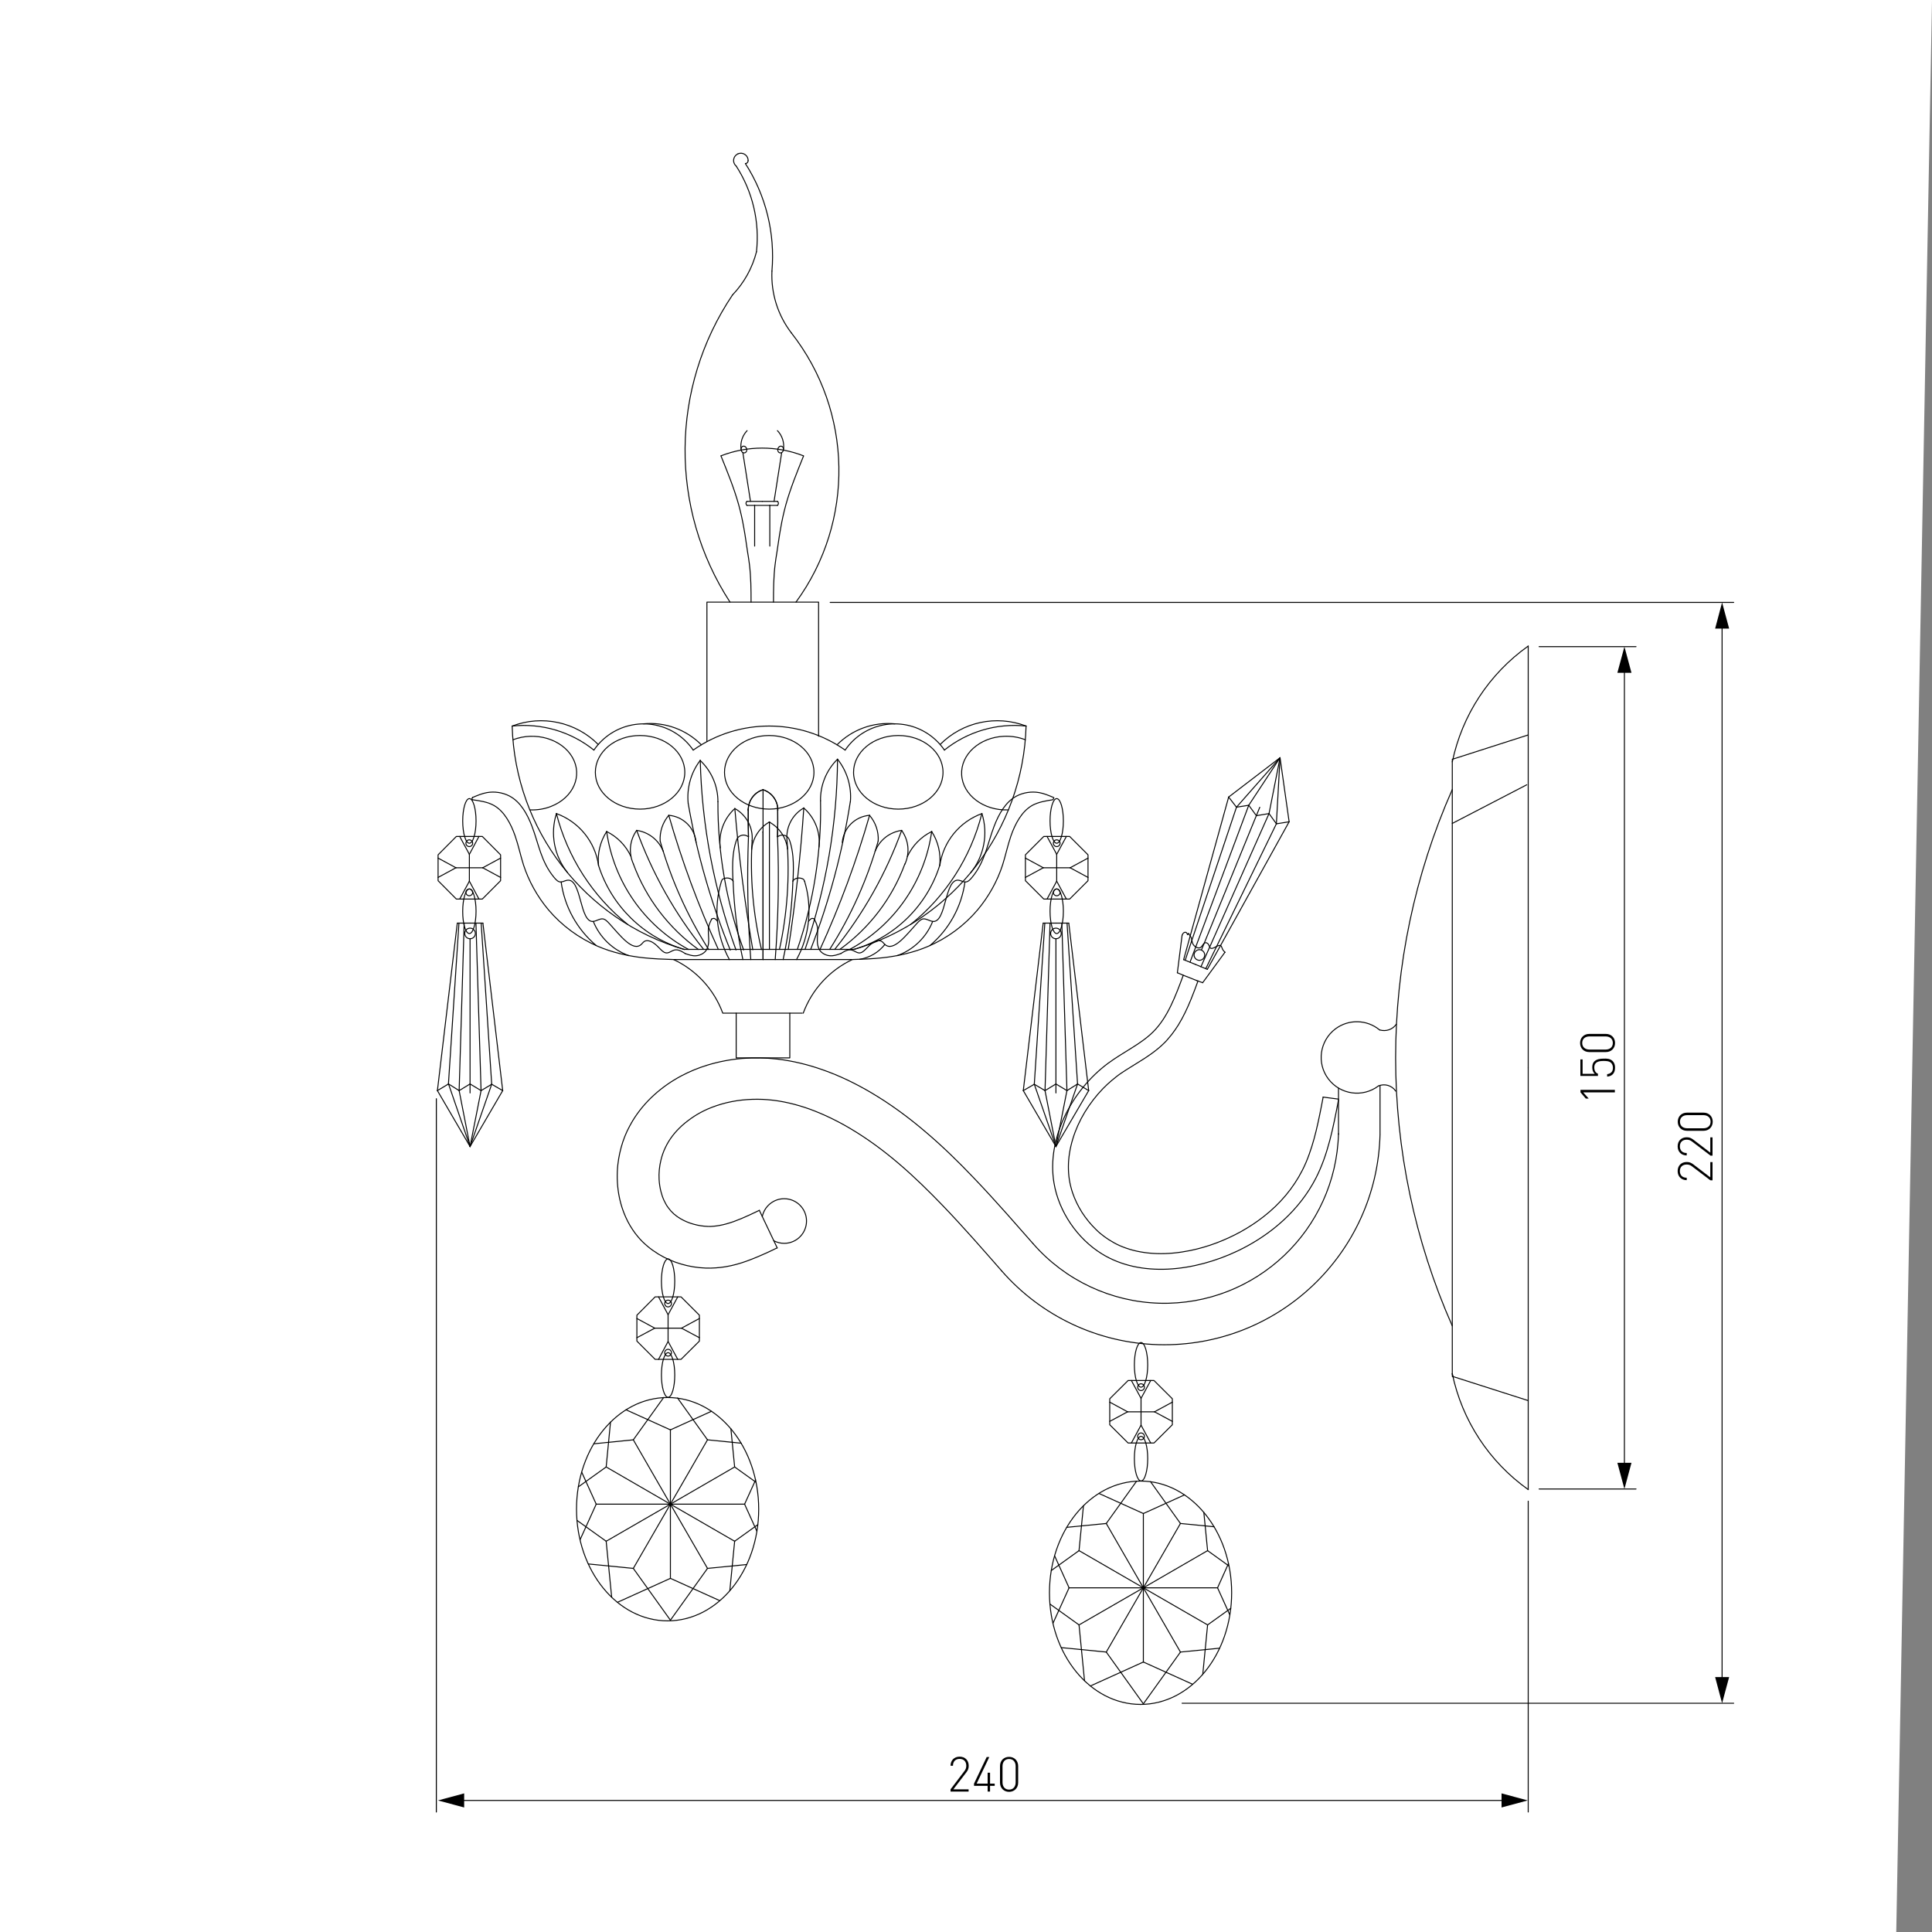 <?xml version="1.0" encoding="utf-8"?>
<!-- Generator: Adobe Illustrator 22.0.1, SVG Export Plug-In . SVG Version: 6.00 Build 0)  -->
<svg version="1.1" id="Слой_1" xmlns="http://www.w3.org/2000/svg" xmlns:xlink="http://www.w3.org/1999/xlink" x="0px" y="0px"
	 width="2000px" height="2000px" viewBox="0 0 2000 2000" style="enable-background:new 0 0 2000 2000;" xml:space="preserve">
<rect x="0" y="0" width="2000" height="2000" fill="#808080" stroke="none"/>
<style type="text/css">
	.st0{fill:#FFFFFF;}
	.st1{fill:none;stroke:#000000;stroke-linecap:round;stroke-linejoin:round;stroke-miterlimit:10;}
	.st2{fill:none;stroke:#000000;stroke-linecap:round;stroke-linejoin:round;}
	.st3{fill:none;stroke:#000000;stroke-width:1.039;stroke-linecap:round;stroke-linejoin:round;stroke-miterlimit:10;}
</style>
<g id="Слой_2_1_">
	<polygon class="st0" points="0,0 2000,0 1963,2000 0,2000 	"/>
</g>
<g id="LWPOLYLINE_16_">
	<path class="st1" d="M1503.4,789.4v261.8v370.2c0,1.1,0.2,2.2,0.6,3.3"/>
</g>
<g id="LINE_816_">
	<line class="st1" x1="1582" y1="1542" x2="1582" y2="1105.4"/>
</g>
<g id="LINE_817_">
	<line class="st1" x1="1582" y1="1105.4" x2="1582" y2="668.8"/>
</g>
<g id="ARC_152_">
	<path class="st1" d="M1503.4,1422c0,0.9,0.1,1.9,0.1,2.8"/>
</g>
<g id="ARC_153_">
	<path class="st1" d="M1503.4,1372.6c-78.2-176.8-78.2-378.5,0-555.3"/>
</g>
<g id="ARC_154_">
	<path class="st1" d="M1582,1542c-40.4-28.7-68.5-71.5-78.6-120"/>
</g>
<g id="LINE_819_">
	<line class="st1" x1="1580.5" y1="812.4" x2="1503.4" y2="852.4"/>
</g>
<g id="LINE_820_">
	<line class="st1" x1="1503.5" y1="1424.8" x2="1582" y2="1449.9"/>
</g>
<g id="ARC_155_">
	<path class="st1" d="M1503.5,786c0,0.9-0.1,1.9-0.1,2.8"/>
</g>
<g id="ARC_156_">
	<path class="st1" d="M1503.4,788.8c10.1-48.5,38.2-91.3,78.6-120"/>
</g>
<g id="LINE_821_">
	<line class="st1" x1="1503.5" y1="786" x2="1582" y2="760.8"/>
</g>
<g id="LINE_822_">
	<line class="st1" x1="1428.6" y1="1174.2" x2="1428.6" y2="1123.6"/>
</g>
<g id="LINE_823_">
	<line class="st1" x1="1385.6" y1="1174.2" x2="1385.6" y2="1126.4"/>
</g>
<polyline class="st1" points="817.6,1048.8 817.6,1095.1 762.1,1095.1 762.1,1048.8 "/>
<g id="ELLIPSE_338_">
	<path class="st1" d="M684.7,1326.3c0,12.8,3.1,23.1,6.9,23.1s6.9-10.4,6.9-23.1c0-12.8-3.1-23.1-6.9-23.1
		S684.7,1313.5,684.7,1326.3L684.7,1326.3z"/>
</g>
<g id="ELLIPSE_337_">
	<path class="st1" d="M684.7,1423.4c0,12.8,3.1,23.1,6.9,23.1s6.9-10.4,6.9-23.1s-3.1-23.1-6.9-23.1S684.7,1410.7,684.7,1423.4
		L684.7,1423.4z"/>
</g>
<g id="LINE_824_">
	<line class="st1" x1="724" y1="1384.8" x2="705.5" y2="1374.9"/>
</g>
<g id="LINE_825_">
	<line class="st1" x1="705.5" y1="1374.9" x2="724" y2="1364.9"/>
</g>
<g id="LWPOLYLINE_2_">
	<polygon class="st1" points="678.2,1407.2 659.3,1388.3 659.3,1361.5 678.2,1342.5 705,1342.5 724,1361.5 724,1388.3 705,1407.2 	
		"/>
</g>
<g id="LINE_826_">
	<line class="st1" x1="691.6" y1="1388.7" x2="691.6" y2="1361"/>
</g>
<g id="LINE_827_">
	<line class="st1" x1="677.8" y1="1374.9" x2="705.5" y2="1374.9"/>
</g>
<g id="LINE_828_">
	<line class="st1" x1="701.6" y1="1342.5" x2="691.6" y2="1361"/>
</g>
<g id="LINE_829_">
	<line class="st1" x1="691.6" y1="1361" x2="681.7" y2="1342.5"/>
</g>
<g id="CIRCLE_3_">
	<path class="st1" d="M695.1,1349.4c0-1.9-1.6-3.5-3.5-3.5s-3.5,1.6-3.5,3.5s1.6,3.5,3.5,3.5S695.1,1351.3,695.1,1349.4
		L695.1,1349.4z"/>
</g>
<g id="LINE_830_">
	<line class="st1" x1="659.3" y1="1364.9" x2="677.8" y2="1374.9"/>
</g>
<g id="LINE_831_">
	<line class="st1" x1="677.8" y1="1374.9" x2="659.3" y2="1384.8"/>
</g>
<g id="CIRCLE_29_">
	<path class="st1" d="M695.1,1400.3c0-1.9-1.6-3.5-3.5-3.5s-3.5,1.6-3.5,3.5s1.6,3.5,3.5,3.5S695.1,1402.2,695.1,1400.3
		L695.1,1400.3z"/>
</g>
<g id="LINE_832_">
	<line class="st1" x1="691.6" y1="1388.7" x2="701.6" y2="1407.2"/>
</g>
<g id="LINE_833_">
	<line class="st1" x1="681.7" y1="1407.2" x2="691.6" y2="1388.7"/>
</g>
<g id="ELLIPSE_336_">
	<path class="st1" d="M1174.3,1412.9c0,12.8,3.1,23.1,6.9,23.1s6.9-10.4,6.9-23.1c0-12.8-3.1-23.1-6.9-23.1
		S1174.3,1400.1,1174.3,1412.9L1174.3,1412.9z"/>
</g>
<g id="ELLIPSE_335_">
	<path class="st1" d="M1174.3,1510c0,12.8,3.1,23.1,6.9,23.1s6.9-10.4,6.9-23.1c0-12.8-3.1-23.1-6.9-23.1S1174.3,1497.2,1174.3,1510
		L1174.3,1510z"/>
</g>
<g id="LINE_834_">
	<line class="st1" x1="1213.6" y1="1471.4" x2="1195.1" y2="1461.5"/>
</g>
<g id="LINE_835_">
	<line class="st1" x1="1195.1" y1="1461.5" x2="1213.6" y2="1451.5"/>
</g>
<g id="LWPOLYLINE_1_">
	<polygon class="st1" points="1167.8,1493.8 1148.8,1474.9 1148.8,1448 1167.8,1429.1 1194.6,1429.1 1213.6,1448 1213.6,1474.9 
		1194.6,1493.8 	"/>
</g>
<g id="LINE_836_">
	<line class="st1" x1="1181.2" y1="1475.3" x2="1181.2" y2="1447.6"/>
</g>
<g id="LINE_837_">
	<line class="st1" x1="1167.3" y1="1461.5" x2="1195.1" y2="1461.5"/>
</g>
<g id="LINE_838_">
	<line class="st1" x1="1191.2" y1="1429.1" x2="1181.2" y2="1447.6"/>
</g>
<g id="LINE_839_">
	<line class="st1" x1="1181.2" y1="1447.6" x2="1171.2" y2="1429.1"/>
</g>
<g id="CIRCLE_30_">
	<path class="st1" d="M1184.7,1436c0-1.9-1.6-3.5-3.5-3.5s-3.5,1.6-3.5,3.5s1.6,3.5,3.5,3.5S1184.7,1437.9,1184.7,1436L1184.7,1436z
		"/>
</g>
<g id="LINE_840_">
	<line class="st1" x1="1148.8" y1="1451.5" x2="1167.3" y2="1461.5"/>
</g>
<g id="LINE_841_">
	<line class="st1" x1="1167.3" y1="1461.5" x2="1148.8" y2="1471.4"/>
</g>
<g id="CIRCLE_2_">
	<path class="st1" d="M1184.7,1486.9c0-1.9-1.6-3.5-3.5-3.5s-3.5,1.6-3.5,3.5s1.6,3.5,3.5,3.5S1184.7,1488.8,1184.7,1486.9
		L1184.7,1486.9z"/>
</g>
<g id="LINE_842_">
	<line class="st1" x1="1181.2" y1="1475.3" x2="1191.2" y2="1493.8"/>
</g>
<g id="LINE_843_">
	<line class="st1" x1="1171.2" y1="1493.8" x2="1181.2" y2="1475.3"/>
</g>
<g id="ARC_157_">
	<path class="st1" d="M1426.9,1124.2c-16.3,12.3-39.5,9-51.8-7.3s-9-39.5,7.3-51.8c13.7-10.3,32.8-9.8,45.9,1.2"/>
</g>
<g id="ARC_158_">
	<path class="st1" d="M1426.9,1124.2c6.5-2.8,14.1-0.5,18,5.4"/>
</g>
<g id="ARC_159_">
	<path class="st1" d="M1445.4,1060.3c-3.7,5.4-10.6,7.8-17,5.9"/>
</g>
<g id="ARC_160_">
	<path class="st1" d="M1385.6,1173.6c-2.7,99.6-85.6,178.2-185.2,175.5c-50.3-1.4-97.8-23.7-130.9-61.6"/>
</g>
<g id="ARC_161_">
	<path class="st1" d="M1428.6,1174.7c-3.3,123.3-106,220.6-229.4,217.3c-62.3-1.7-121.1-29.3-162.2-76.3"/>
</g>
<g id="SPLINE_257_">
	<path class="st1" d="M1037.1,1315.8c-9.9-11.3-19.8-22.6-29.7-33.7c-10.3-11.5-20.6-22.8-31.2-33.8c-14.7-15.3-29.8-30.1-45.6-43.6
		s-32.3-25.7-49.8-36.1c-13.6-8.1-27.8-15-42.2-20.3c-14.4-5.2-29.1-8.7-43.8-9.9c-7.1-0.6-14.3-0.6-21.5-0.1s-14.2,1.6-21,3.2
		c-6.9,1.7-13.6,3.9-20,6.7c-4.9,2.2-9.6,4.7-14,7.6s-8.6,6.1-12.4,9.5c-3.6,3.3-6.9,6.8-9.7,10.5c-2.9,3.8-5.3,7.7-7.3,11.9
		c-2,4.1-3.6,8.6-4.7,13.2c-1.6,6.6-2.3,13.4-1.9,20.1c0.2,4.3,0.9,8.5,1.9,12.5c0.8,3.2,1.9,6.4,3.2,9.2s2.8,5.5,4.6,7.8
		c0.8,1.1,1.6,2.1,2.5,3.1s1.9,1.9,2.9,2.9c2.1,1.8,4.5,3.6,7.1,5.1c4.1,2.4,8.7,4.4,13.6,5.7c4.9,1.4,9.9,2.1,14.7,2.3
		c2,0.1,3.9,0,5.9-0.2s3.9-0.4,6-0.8c4.8-0.8,9.8-2.3,15-4.1c5.2-1.9,10.7-4.2,16.3-6.8c3.3-1.5,6.7-3.1,10.1-4.8"/>
</g>
<g id="SPLINE_256_">
	<path class="st1" d="M1069.5,1287.5c-9.1-10.3-18.2-20.7-27.4-31.1c-11.3-12.7-22.8-25.3-34.7-37.7c-15.5-16.2-31.7-32.1-49.2-46.9
		c-17.4-14.9-36.1-28.7-56.4-40.7c-15.8-9.3-32.7-17.6-50.6-23.8c-14.8-5.2-30.2-9-46.1-10.9c-12-1.4-24.3-1.7-36.6-0.7
		s-24.5,3.3-36.5,7c-9.2,2.8-18.1,6.5-26.8,11.1c-10,5.3-19.5,11.9-28.1,19.7c-8.6,7.8-16.2,16.8-22.4,27.1c-2,3.4-3.9,6.9-5.6,10.5
		c-1.7,3.6-3.1,7.3-4.4,11.1c-2.5,7.6-4.2,15.4-5.1,23.3c-1.1,10.1-0.8,20.5,0.9,30.6c1.1,6.4,2.8,12.8,5.2,19s5.4,12.3,9.3,18
		c1.7,2.5,3.5,5,5.5,7.3c1.5,1.8,3.1,3.5,4.8,5.2c1.7,1.6,3.4,3.2,5.2,4.7c3.6,3,7.3,5.6,11.2,8c7.4,4.5,15.4,7.9,23.6,10.3
		c8.2,2.4,16.6,3.8,25.1,4.1c3.5,0.1,7.1,0.1,10.6-0.2c3.5-0.2,6.9-0.7,10.2-1.2c7.8-1.3,15.1-3.4,22-5.9s13.4-5.3,19.7-8.1
		c4-1.8,7.8-3.7,11.6-5.5"/>
</g>
<g id="LINE_845_">
	<line class="st1" x1="804.6" y1="1291.9" x2="786.1" y2="1253"/>
</g>
<g id="LINE_846_">
	<line class="st1" x1="1224.8" y1="1009.5" x2="1238.9" y2="1015.1"/>
</g>
<g id="LINE_847_">
	<line class="st1" x1="1238.9" y1="1015.1" x2="1245" y2="1017.3"/>
</g>
<g id="LINE_848_">
	<line class="st1" x1="1245" y1="1017.3" x2="1268.1" y2="985.7"/>
</g>
<g id="LINE_849_">
	<line class="st1" x1="1224.8" y1="1009.5" x2="1218.8" y2="1007"/>
</g>
<g id="LINE_850_">
	<line class="st1" x1="1218.8" y1="1007" x2="1223.7" y2="968.1"/>
</g>
<g id="SPLINE_255_">
	<path class="st1" d="M1223.7,968.1c0.5-1,0.9-2,1.9-2.6c0.8-0.5,1.9-0.7,2.7,0.1c0.7,0.7,1,2.3,1.3,2c0.2-0.2,0.4-1.3,0.7-1.4
		c0.3-0.1,0.6,0.7,0.9,1.3c0.6,1.1,1.1,1.7,1.6,2.4c1.2,2.1,0.8,5.5,2.6,8.1c1.6,2.4,5.1,4.1,7.3,2.9c2-1.1,3-4.8,5.2-5
		c0.7-0.1,1.5,0.2,2.2,0.7c1.6,1.3,1.9,4.2,3.2,5c2.4,1.4,8.3-4.4,10.5-2.6c0.8,0.6,1.1,2.2,1.7,3.5c0.7,1.4,1.7,2.4,2.7,3.4"/>
</g>
<g id="LINE_851_">
	<line class="st1" x1="1243.7" y1="983.5" x2="1304.1" y2="835.7"/>
</g>
<g id="LINE_852_">
	<line class="st1" x1="1237.6" y1="998.4" x2="1225.3" y2="993.4"/>
</g>
<g id="LINE_853_">
	<line class="st1" x1="1271.9" y1="825.1" x2="1325.1" y2="784.4"/>
</g>
<g id="LINE_854_">
	<line class="st1" x1="1237.6" y1="998.4" x2="1249.7" y2="1003.4"/>
</g>
<g id="LINE_855_">
	<line class="st1" x1="1334.5" y1="850.7" x2="1325.1" y2="784.4"/>
</g>
<g id="LINE_856_">
	<line class="st1" x1="1225.3" y1="993.4" x2="1271.9" y2="825.1"/>
</g>
<g id="LINE_857_">
	<line class="st1" x1="1321.3" y1="852.8" x2="1325.1" y2="784.4"/>
</g>
<g id="LINE_858_">
	<line class="st1" x1="1313.7" y1="842.2" x2="1325.1" y2="784.4"/>
</g>
<g id="LINE_859_">
	<line class="st1" x1="1280" y1="835.6" x2="1226.9" y2="994.1"/>
</g>
<g id="LINE_860_">
	<line class="st1" x1="1292.7" y1="833.6" x2="1231.9" y2="996.1"/>
</g>
<g id="LINE_861_">
	<line class="st1" x1="1280" y1="835.6" x2="1325.1" y2="784.4"/>
</g>
<g id="LINE_862_">
	<line class="st1" x1="1292.7" y1="833.6" x2="1325.1" y2="784.4"/>
</g>
<g id="CIRCLE_33_">
	<path class="st1" d="M1247.1,988.6c0-3-2.5-5.5-5.5-5.5s-5.5,2.5-5.5,5.5s2.5,5.5,5.5,5.5C1244.7,994.1,1247.1,991.6,1247.1,988.6
		L1247.1,988.6z"/>
</g>
<g id="LINE_863_">
	<line class="st1" x1="1334.5" y1="850.7" x2="1321.3" y2="852.8"/>
</g>
<g id="LINE_864_">
	<line class="st1" x1="1321.3" y1="852.8" x2="1313.7" y2="842.2"/>
</g>
<g id="LINE_865_">
	<line class="st1" x1="1313.7" y1="842.2" x2="1300.6" y2="844.4"/>
</g>
<g id="LINE_866_">
	<line class="st1" x1="1300.6" y1="844.4" x2="1292.7" y2="833.6"/>
</g>
<g id="LINE_867_">
	<line class="st1" x1="1292.7" y1="833.6" x2="1280" y2="835.6"/>
</g>
<g id="LINE_868_">
	<line class="st1" x1="1280" y1="835.6" x2="1271.9" y2="825.1"/>
</g>
<g id="LINE_869_">
	<line class="st1" x1="1321.4" y1="852.6" x2="1248.2" y2="1002.8"/>
</g>
<g id="LINE_870_">
	<line class="st1" x1="1313.7" y1="842.2" x2="1243.2" y2="1000.8"/>
</g>
<g id="LINE_871_">
	<line class="st1" x1="1249.8" y1="1003.5" x2="1334.5" y2="850.7"/>
</g>
<g id="LINE_872_">
	<line class="st1" x1="1369.6" y1="1135.7" x2="1385.6" y2="1137.8"/>
</g>
<g id="CIRCLE_34_">
	<path class="st1" d="M801,1284.4c3.2,1.7,6.9,2.7,10.8,2.7c12.8,0,23.1-10.4,23.1-23.1c0-12.8-10.4-23.1-23.1-23.1
		c-11.2,0-20.6,8-22.7,18.6"/>
</g>
<g id="SPLINE_254_">
	<path class="st1" d="M1385.6,1138.8c-5.4,28.1-10.8,56.2-23.4,80.8c-16.6,32.3-45.5,58.4-80.9,75.3c-45.1,21.5-100.6,27.9-140.8,3
		c-25.2-15.6-44.4-43.5-49.4-73.2c-7.8-45.8,18.1-95.9,56-124c15.9-11.8,34-19.8,46.9-32.8c14.8-14.9,22.8-36.5,30.8-58"/>
</g>
<g id="SPLINE_253_">
	<path class="st1" d="M1369.7,1135.8c-0.6,3-1.2,6-1.7,8.9c-1.2,5.9-2.3,11.8-3.6,17.5c-2.5,11.4-5.4,22.4-9.1,32.6
		c-2.1,5.9-4.5,11.6-7.3,17c-4.6,9-10.3,17.6-17,25.6s-14.4,15.4-23,22.1c-7.3,5.7-15.2,10.9-23.6,15.6c-8,4.4-16.5,8.3-25.2,11.6
		s-17.8,5.9-26.8,7.8c-11.8,2.4-23.6,3.6-34.9,3.2s-22.1-2.2-31.9-5.7c-4.6-1.6-9-3.5-13.1-5.9c-3.2-1.8-6.2-3.7-9.2-5.9
		c-3-2.2-5.9-4.6-8.6-7.3c-5.5-5.3-10.4-11.3-14.6-17.8c-4.1-6.5-7.5-13.5-9.9-20.7c-1.4-4.3-2.5-8.7-3.2-13.1s-1-8.9-1-13.4
		c0-9.4,1.6-19.1,4.5-28.7s7.1-19,12.5-27.9s11.8-17.2,19-24.6c2.8-2.8,5.6-5.5,8.6-8c1.8-1.5,3.6-3,5.4-4.4
		c1.5-1.2,3.1-2.3,4.7-3.4s3.3-2.2,5-3.3c3.4-2.2,7-4.4,10.6-6.6c5.2-3.2,10.5-6.5,15.9-10.4c2.6-1.9,5.2-3.9,7.7-6
		c1.7-1.5,3.4-3,5.1-4.7c1.5-1.4,2.9-2.9,4.2-4.5c1.3-1.5,2.6-3.1,3.9-4.7c2.5-3.2,4.7-6.5,6.8-9.8c5.3-8.6,9.4-17.6,13.1-26.6
		c2.6-6.3,4.9-12.7,7.2-18.9"/>
</g>
<g id="LINE_873_">
	<line class="st1" x1="694" y1="1480.2" x2="694" y2="1557.1"/>
</g>
<g id="LINE_874_">
	<line class="st1" x1="732.4" y1="1490.5" x2="694" y2="1557.1"/>
</g>
<g id="LINE_875_">
	<line class="st1" x1="760.5" y1="1518.6" x2="694" y2="1557.1"/>
</g>
<g id="LINE_876_">
	<line class="st1" x1="770.8" y1="1557.1" x2="694" y2="1557.1"/>
</g>
<g id="LINE_877_">
	<line class="st1" x1="760.5" y1="1595.5" x2="694" y2="1557.1"/>
</g>
<g id="LINE_878_">
	<line class="st1" x1="732.4" y1="1623.6" x2="694" y2="1557.1"/>
</g>
<g id="LINE_879_">
	<line class="st1" x1="694" y1="1633.9" x2="694" y2="1557.1"/>
</g>
<g id="LINE_880_">
	<line class="st1" x1="655.6" y1="1623.6" x2="694" y2="1557.1"/>
</g>
<g id="LINE_881_">
	<line class="st1" x1="627.5" y1="1595.5" x2="694" y2="1557.1"/>
</g>
<g id="LINE_882_">
	<line class="st1" x1="617.2" y1="1557.1" x2="694" y2="1557.1"/>
</g>
<g id="LINE_883_">
	<line class="st1" x1="627.5" y1="1518.6" x2="694" y2="1557.1"/>
</g>
<g id="LINE_884_">
	<line class="st1" x1="655.6" y1="1490.5" x2="694" y2="1557.1"/>
</g>
<g id="LINE_885_">
	<line class="st1" x1="687" y1="1446.7" x2="655.6" y2="1490.5"/>
</g>
<g id="LINE_886_">
	<line class="st1" x1="614.7" y1="1494.6" x2="655.6" y2="1490.5"/>
</g>
<g id="LINE_887_">
	<line class="st1" x1="736.6" y1="1460.9" x2="694" y2="1480.2"/>
</g>
<g id="LINE_888_">
	<line class="st1" x1="648" y1="1459.4" x2="694" y2="1480.2"/>
</g>
<g id="LINE_889_">
	<line class="st1" x1="767.3" y1="1494" x2="732.4" y2="1490.5"/>
</g>
<g id="LINE_890_">
	<line class="st1" x1="701.4" y1="1447.2" x2="732.4" y2="1490.5"/>
</g>
<g id="LINE_891_">
	<line class="st1" x1="782.7" y1="1534.5" x2="760.5" y2="1518.6"/>
</g>
<g id="LINE_892_">
	<line class="st1" x1="756.6" y1="1479" x2="760.5" y2="1518.6"/>
</g>
<g id="LINE_893_">
	<line class="st1" x1="783.5" y1="1585.1" x2="770.8" y2="1557.1"/>
</g>
<g id="LINE_894_">
	<line class="st1" x1="782.2" y1="1532" x2="770.8" y2="1557.1"/>
</g>
<g id="LINE_895_">
	<line class="st1" x1="755.5" y1="1646.7" x2="760.5" y2="1595.5"/>
</g>
<g id="LINE_896_">
	<line class="st1" x1="784.5" y1="1578.3" x2="760.5" y2="1595.5"/>
</g>
<g id="LINE_897_">
	<line class="st1" x1="694" y1="1677.2" x2="732.4" y2="1623.6"/>
</g>
<g id="LINE_898_">
	<line class="st1" x1="773" y1="1619.6" x2="732.4" y2="1623.6"/>
</g>
<g id="LINE_899_">
	<line class="st1" x1="639.2" y1="1658.7" x2="694" y2="1633.9"/>
</g>
<g id="LINE_900_">
	<line class="st1" x1="745.1" y1="1657" x2="694" y2="1633.9"/>
</g>
<g id="LINE_901_">
	<line class="st1" x1="609" y1="1619" x2="655.6" y2="1623.6"/>
</g>
<g id="LINE_902_">
	<line class="st1" x1="694" y1="1677.2" x2="655.6" y2="1623.6"/>
</g>
<g id="LINE_903_">
	<line class="st1" x1="597.3" y1="1573.9" x2="627.5" y2="1595.5"/>
</g>
<g id="LINE_904_">
	<line class="st1" x1="633.2" y1="1653.4" x2="627.5" y2="1595.5"/>
</g>
<g id="LINE_905_">
	<line class="st1" x1="602.2" y1="1524" x2="617.2" y2="1557.1"/>
</g>
<g id="LINE_906_">
	<line class="st1" x1="600.5" y1="1593.9" x2="617.2" y2="1557.1"/>
</g>
<g id="LINE_907_">
	<line class="st1" x1="632" y1="1472.1" x2="627.5" y2="1518.6"/>
</g>
<g id="LINE_908_">
	<line class="st1" x1="598.7" y1="1539.2" x2="627.5" y2="1518.6"/>
</g>
<g id="ELLIPSE_334_">
	<path class="st1" d="M691.1,1677.9c52.1,0,94.3-51.8,94.3-115.6c0-63.9-42.2-115.6-94.3-115.6s-94.3,51.8-94.3,115.6
		C596.9,1626.1,639.1,1677.9,691.1,1677.9L691.1,1677.9z"/>
</g>
<g id="LINE_909_">
	<line class="st1" x1="1183.6" y1="1566.8" x2="1183.6" y2="1643.7"/>
</g>
<g id="LINE_910_">
	<line class="st1" x1="1222" y1="1577.1" x2="1183.6" y2="1643.7"/>
</g>
<g id="LINE_911_">
	<line class="st1" x1="1250.1" y1="1605.2" x2="1183.6" y2="1643.7"/>
</g>
<g id="LINE_912_">
	<line class="st1" x1="1260.4" y1="1643.7" x2="1183.6" y2="1643.7"/>
</g>
<g id="LINE_913_">
	<line class="st1" x1="1250.1" y1="1682.1" x2="1183.6" y2="1643.7"/>
</g>
<g id="LINE_914_">
	<line class="st1" x1="1222" y1="1710.2" x2="1183.6" y2="1643.7"/>
</g>
<g id="LINE_915_">
	<line class="st1" x1="1183.6" y1="1720.5" x2="1183.6" y2="1643.7"/>
</g>
<g id="LINE_916_">
	<line class="st1" x1="1145.2" y1="1710.2" x2="1183.6" y2="1643.7"/>
</g>
<g id="LINE_917_">
	<line class="st1" x1="1117" y1="1682.1" x2="1183.6" y2="1643.7"/>
</g>
<g id="LINE_918_">
	<line class="st1" x1="1106.7" y1="1643.7" x2="1183.6" y2="1643.7"/>
</g>
<g id="LINE_919_">
	<line class="st1" x1="1117" y1="1605.2" x2="1183.6" y2="1643.7"/>
</g>
<g id="LINE_920_">
	<line class="st1" x1="1145.2" y1="1577.1" x2="1183.6" y2="1643.7"/>
</g>
<g id="LINE_921_">
	<line class="st1" x1="1176.6" y1="1533.3" x2="1145.2" y2="1577.1"/>
</g>
<g id="LINE_922_">
	<line class="st1" x1="1104.2" y1="1581.1" x2="1145.2" y2="1577.1"/>
</g>
<g id="LINE_923_">
	<line class="st1" x1="1226.2" y1="1547.5" x2="1183.6" y2="1566.8"/>
</g>
<g id="LINE_924_">
	<line class="st1" x1="1137.6" y1="1546" x2="1183.6" y2="1566.8"/>
</g>
<g id="LINE_925_">
	<line class="st1" x1="1256.8" y1="1580.5" x2="1222" y2="1577.1"/>
</g>
<g id="LINE_926_">
	<line class="st1" x1="1191" y1="1533.8" x2="1222" y2="1577.1"/>
</g>
<g id="LINE_927_">
	<line class="st1" x1="1272.2" y1="1621.1" x2="1250.1" y2="1605.2"/>
</g>
<g id="LINE_928_">
	<line class="st1" x1="1246.2" y1="1565.6" x2="1250.1" y2="1605.2"/>
</g>
<g id="LINE_929_">
	<line class="st1" x1="1273.1" y1="1671.7" x2="1260.4" y2="1643.7"/>
</g>
<g id="LINE_930_">
	<line class="st1" x1="1271.7" y1="1618.6" x2="1260.4" y2="1643.7"/>
</g>
<g id="LINE_931_">
	<line class="st1" x1="1245.1" y1="1733.3" x2="1250.1" y2="1682.1"/>
</g>
<g id="LINE_932_">
	<line class="st1" x1="1274.1" y1="1664.9" x2="1250.1" y2="1682.1"/>
</g>
<g id="LINE_933_">
	<line class="st1" x1="1183.6" y1="1763.8" x2="1222" y2="1710.2"/>
</g>
<g id="LINE_934_">
	<line class="st1" x1="1262.6" y1="1706.2" x2="1222" y2="1710.2"/>
</g>
<g id="LINE_935_">
	<line class="st1" x1="1128.8" y1="1745.3" x2="1183.6" y2="1720.5"/>
</g>
<g id="LINE_936_">
	<line class="st1" x1="1234.7" y1="1743.6" x2="1183.6" y2="1720.5"/>
</g>
<g id="LINE_937_">
	<line class="st1" x1="1098.6" y1="1705.6" x2="1145.2" y2="1710.2"/>
</g>
<g id="LINE_938_">
	<line class="st1" x1="1183.6" y1="1763.8" x2="1145.2" y2="1710.2"/>
</g>
<g id="LINE_939_">
	<line class="st1" x1="1086.9" y1="1660.5" x2="1117" y2="1682.1"/>
</g>
<g id="LINE_940_">
	<line class="st1" x1="1122.7" y1="1740" x2="1117" y2="1682.1"/>
</g>
<g id="LINE_941_">
	<line class="st1" x1="1091.7" y1="1610.5" x2="1106.7" y2="1643.7"/>
</g>
<g id="LINE_942_">
	<line class="st1" x1="1090" y1="1680.5" x2="1106.7" y2="1643.7"/>
</g>
<g id="LINE_943_">
	<line class="st1" x1="1121.6" y1="1558.7" x2="1117" y2="1605.2"/>
</g>
<g id="LINE_944_">
	<line class="st1" x1="1088.3" y1="1625.8" x2="1117" y2="1605.2"/>
</g>
<g id="ELLIPSE_333_">
	<path class="st1" d="M1180.7,1764.4c52.1,0,94.3-51.8,94.3-115.6s-42.2-115.6-94.3-115.6c-52.1,0-94.3,51.8-94.3,115.6
		S1128.6,1764.4,1180.7,1764.4L1180.7,1764.4z"/>
</g>
<g id="LWPOLYLINE_21_">
	<polyline class="st1" points="731.8,767.7 731.8,623.3 847.4,623.3 847.4,762.2 	"/>
</g>
<g id="ELLIPSE_332_">
	<path class="st1" d="M485.9,872.9c3.8,0,6.9-10.4,6.9-23.1s-3.1-23.1-6.9-23.1s-6.9,10.4-6.9,23.1S482,872.9,485.9,872.9
		L485.9,872.9z"/>
</g>
<g id="ELLIPSE_331_">
	<path class="st1" d="M485.9,966.4c3.8,0,6.9-10.4,6.9-23.1c0-12.8-3.1-23.1-6.9-23.1s-6.9,10.4-6.9,23.1
		C478.9,956.1,482,966.4,485.9,966.4L485.9,966.4z"/>
</g>
<g id="LINE_956_">
	<line class="st1" x1="518.2" y1="908.3" x2="499.7" y2="898.3"/>
</g>
<g id="LINE_957_">
	<line class="st1" x1="499.7" y1="898.3" x2="518.2" y2="888.3"/>
</g>
<g id="LWPOLYLINE_22_">
	<polygon class="st1" points="472.4,930.7 453.5,911.7 453.5,884.9 472.4,865.9 499.3,865.9 518.2,884.9 518.2,911.7 499.3,930.7 	
		"/>
</g>
<g id="LINE_958_">
	<line class="st1" x1="485.9" y1="912.2" x2="485.9" y2="884.4"/>
</g>
<g id="LINE_959_">
	<line class="st1" x1="472" y1="898.3" x2="499.7" y2="898.3"/>
</g>
<g id="LINE_960_">
	<line class="st1" x1="495.8" y1="865.9" x2="485.9" y2="884.4"/>
</g>
<g id="LINE_961_">
	<line class="st1" x1="485.9" y1="884.4" x2="475.9" y2="865.9"/>
</g>
<g id="CIRCLE_35_">
	<path class="st1" d="M489.3,872.9c0-1.9-1.6-3.5-3.5-3.5s-3.5,1.6-3.5,3.5s1.6,3.5,3.5,3.5C487.8,876.3,489.3,874.8,489.3,872.9
		L489.3,872.9z"/>
</g>
<g id="LINE_962_">
	<line class="st1" x1="453.5" y1="888.3" x2="472" y2="898.3"/>
</g>
<g id="LINE_963_">
	<line class="st1" x1="472" y1="898.3" x2="453.5" y2="908.3"/>
</g>
<g id="CIRCLE_36_">
	<path class="st1" d="M489.3,923.8c0-1.9-1.6-3.5-3.5-3.5s-3.5,1.6-3.5,3.5s1.6,3.5,3.5,3.5C487.8,927.2,489.3,925.7,489.3,923.8
		L489.3,923.8z"/>
</g>
<g id="LINE_964_">
	<line class="st1" x1="485.9" y1="912.2" x2="495.8" y2="930.7"/>
</g>
<g id="LINE_965_">
	<line class="st1" x1="475.9" y1="930.7" x2="485.9" y2="912.2"/>
</g>
<g id="LINE_966_">
	<line class="st1" x1="486.6" y1="971.8" x2="486.6" y2="1131.4"/>
</g>
<g id="LINE_967_">
	<line class="st1" x1="486.6" y1="955.6" x2="499.9" y2="955.6"/>
</g>
<g id="LINE_968_">
	<line class="st1" x1="520.4" y1="1129" x2="486.6" y2="1186.9"/>
</g>
<g id="LINE_969_">
	<line class="st1" x1="486.6" y1="955.6" x2="473.5" y2="955.6"/>
</g>
<g id="LINE_970_">
	<line class="st1" x1="452.8" y1="1129" x2="486.6" y2="1186.9"/>
</g>
<g id="LINE_971_">
	<line class="st1" x1="499.9" y1="955.6" x2="520.4" y2="1129"/>
</g>
<g id="LINE_972_">
	<line class="st1" x1="464.3" y1="1122.1" x2="486.6" y2="1186.9"/>
</g>
<g id="LINE_973_">
	<line class="st1" x1="475.3" y1="1129" x2="486.6" y2="1186.9"/>
</g>
<g id="LINE_974_">
	<line class="st1" x1="509" y1="1122.4" x2="498.1" y2="955.6"/>
</g>
<g id="LINE_975_">
	<line class="st1" x1="498" y1="1129" x2="492.7" y2="955.6"/>
</g>
<g id="LINE_976_">
	<line class="st1" x1="509" y1="1122.4" x2="486.6" y2="1186.9"/>
</g>
<g id="LINE_977_">
	<line class="st1" x1="498" y1="1129" x2="486.6" y2="1186.9"/>
</g>
<g id="CIRCLE_37_">
	<path class="st1" d="M492.1,966.3c0-3-2.5-5.5-5.5-5.5s-5.5,2.5-5.5,5.5s2.5,5.5,5.5,5.5C489.7,971.8,492.1,969.3,492.1,966.3
		L492.1,966.3z"/>
</g>
<g id="LINE_978_">
	<line class="st1" x1="452.8" y1="1129" x2="464.3" y2="1122.1"/>
</g>
<g id="LINE_979_">
	<line class="st1" x1="464.3" y1="1122.1" x2="475.3" y2="1129"/>
</g>
<g id="LINE_980_">
	<line class="st1" x1="475.3" y1="1129" x2="486.6" y2="1122.1"/>
</g>
<g id="LINE_981_">
	<line class="st1" x1="486.6" y1="1122.1" x2="498" y2="1129"/>
</g>
<g id="LINE_982_">
	<line class="st1" x1="498" y1="1129" x2="509" y2="1122.4"/>
</g>
<g id="LINE_983_">
	<line class="st1" x1="509" y1="1122.4" x2="520.4" y2="1129"/>
</g>
<g id="LINE_984_">
	<line class="st1" x1="464.2" y1="1122.4" x2="475.1" y2="955.6"/>
</g>
<g id="LINE_985_">
	<line class="st1" x1="475.3" y1="1129" x2="480.5" y2="955.6"/>
</g>
<g id="LINE_986_">
	<line class="st1" x1="473.4" y1="955.6" x2="452.8" y2="1129"/>
</g>
<g id="ELLIPSE_330_">
	<path class="st1" d="M1093.9,872.9c-3.8,0-6.9-10.4-6.9-23.1s3.1-23.1,6.9-23.1s6.9,10.4,6.9,23.1S1097.7,872.9,1093.9,872.9
		L1093.9,872.9z"/>
</g>
<g id="ELLIPSE_329_">
	<path class="st1" d="M1093.9,966.4c-3.8,0-6.9-10.4-6.9-23.1c0-12.8,3.1-23.1,6.9-23.1s6.9,10.4,6.9,23.1
		C1100.8,956.1,1097.7,966.4,1093.9,966.4L1093.9,966.4z"/>
</g>
<g id="LINE_987_">
	<line class="st1" x1="1061.5" y1="908.3" x2="1080" y2="898.3"/>
</g>
<g id="LINE_988_">
	<line class="st1" x1="1080" y1="898.3" x2="1061.5" y2="888.3"/>
</g>
<g id="LWPOLYLINE_23_">
	<polygon class="st1" points="1107.3,930.7 1126.3,911.7 1126.3,884.9 1107.3,865.9 1080.5,865.9 1061.5,884.9 1061.5,911.7 
		1080.5,930.7 	"/>
</g>
<g id="LINE_989_">
	<line class="st1" x1="1093.9" y1="912.2" x2="1093.9" y2="884.4"/>
</g>
<g id="LINE_990_">
	<line class="st1" x1="1107.8" y1="898.3" x2="1080" y2="898.3"/>
</g>
<g id="LINE_991_">
	<line class="st1" x1="1083.9" y1="865.9" x2="1093.9" y2="884.4"/>
</g>
<g id="LINE_992_">
	<line class="st1" x1="1093.9" y1="884.4" x2="1103.9" y2="865.9"/>
</g>
<g id="CIRCLE_38_">
	<path class="st1" d="M1097.4,872.9c0-1.9-1.6-3.5-3.5-3.5s-3.5,1.6-3.5,3.5s1.6,3.5,3.5,3.5S1097.4,874.8,1097.4,872.9
		L1097.4,872.9z"/>
</g>
<g id="LINE_993_">
	<line class="st1" x1="1126.3" y1="888.3" x2="1107.8" y2="898.3"/>
</g>
<g id="LINE_994_">
	<line class="st1" x1="1107.8" y1="898.3" x2="1126.3" y2="908.3"/>
</g>
<g id="CIRCLE_39_">
	<path class="st1" d="M1097.4,923.8c0-1.9-1.6-3.5-3.5-3.5s-3.5,1.6-3.5,3.5s1.6,3.5,3.5,3.5S1097.4,925.7,1097.4,923.8
		L1097.4,923.8z"/>
</g>
<g id="LINE_995_">
	<line class="st1" x1="1093.9" y1="912.2" x2="1083.9" y2="930.7"/>
</g>
<g id="LINE_996_">
	<line class="st1" x1="1103.9" y1="930.7" x2="1093.9" y2="912.2"/>
</g>
<g id="LINE_997_">
	<line class="st1" x1="1093.1" y1="971.8" x2="1093.1" y2="1131.4"/>
</g>
<g id="LINE_998_">
	<line class="st1" x1="1093.1" y1="955.6" x2="1079.9" y2="955.6"/>
</g>
<g id="LINE_999_">
	<line class="st1" x1="1059.3" y1="1129" x2="1093.1" y2="1186.9"/>
</g>
<g id="LINE_1000_">
	<line class="st1" x1="1093.1" y1="955.6" x2="1106.3" y2="955.6"/>
</g>
<g id="LINE_1001_">
	<line class="st1" x1="1127" y1="1129" x2="1093.1" y2="1186.9"/>
</g>
<g id="LINE_1002_">
	<line class="st1" x1="1079.9" y1="955.6" x2="1059.3" y2="1129"/>
</g>
<g id="LINE_1003_">
	<line class="st1" x1="1115.5" y1="1122.1" x2="1093.1" y2="1186.9"/>
</g>
<g id="LINE_1004_">
	<line class="st1" x1="1104.5" y1="1129" x2="1093.1" y2="1186.9"/>
</g>
<g id="LINE_1005_">
	<line class="st1" x1="1070.7" y1="1122.4" x2="1081.6" y2="955.6"/>
</g>
<g id="LINE_1006_">
	<line class="st1" x1="1081.8" y1="1129" x2="1087" y2="955.6"/>
</g>
<g id="LINE_1007_">
	<line class="st1" x1="1070.7" y1="1122.4" x2="1093.1" y2="1186.9"/>
</g>
<g id="LINE_1008_">
	<line class="st1" x1="1081.8" y1="1129" x2="1093.1" y2="1186.9"/>
</g>
<g id="CIRCLE_40_">
	<path class="st1" d="M1098.6,966.3c0-3-2.5-5.5-5.5-5.5s-5.5,2.5-5.5,5.5s2.5,5.5,5.5,5.5C1096.2,971.8,1098.6,969.3,1098.6,966.3
		L1098.6,966.3z"/>
</g>
<g id="LINE_1009_">
	<line class="st1" x1="1127" y1="1129" x2="1115.5" y2="1122.1"/>
</g>
<g id="LINE_1010_">
	<line class="st1" x1="1115.5" y1="1122.1" x2="1104.5" y2="1129"/>
</g>
<g id="LINE_1011_">
	<line class="st1" x1="1104.5" y1="1129" x2="1093.1" y2="1122.1"/>
</g>
<g id="LINE_1012_">
	<line class="st1" x1="1093.1" y1="1122.1" x2="1081.8" y2="1129"/>
</g>
<g id="LINE_1013_">
	<line class="st1" x1="1081.8" y1="1129" x2="1070.7" y2="1122.4"/>
</g>
<g id="LINE_1014_">
	<line class="st1" x1="1070.7" y1="1122.4" x2="1059.3" y2="1129"/>
</g>
<g id="LINE_1015_">
	<line class="st1" x1="1115.5" y1="1122.4" x2="1104.6" y2="955.6"/>
</g>
<g id="LINE_1016_">
	<line class="st1" x1="1104.5" y1="1129" x2="1099.2" y2="955.6"/>
</g>
<g id="LINE_1017_">
	<line class="st1" x1="1106.4" y1="955.6" x2="1127" y2="1129"/>
</g>
<g id="LINE_1018_">
	<line class="st1" x1="796.2" y1="982.8" x2="884.1" y2="982.8"/>
</g>
<g id="ARC_163_">
	<path class="st1" d="M884.1,982.8c103.2-30.4,175.1-123.8,178.1-231.3"/>
</g>
<g id="ARC_164_">
	<path class="st1" d="M874.9,776.5c-47.2-33.2-110.1-33.2-157.3,0"/>
</g>
<g id="ARC_165_">
	<path class="st1" d="M977.7,776.5c-4.4-6.4-9.9-11.9-16.3-16.3c-28.4-19.4-67.1-12.1-86.5,16.3"/>
</g>
<g id="ARC_166_">
	<path class="st1" d="M1062.2,751.6c-30.4-3.2-60.8,5.8-84.6,24.9"/>
</g>
<g id="ELLIPSE_328_">
	<path class="st1" d="M750,799.5c0,21.1,20.7,38.1,46.3,38.1c25.5,0,46.3-17.1,46.3-38.1c0-21.1-20.7-38.1-46.3-38.1
		C770.7,761.3,750,778.4,750,799.5L750,799.5z"/>
</g>
<g id="ARC_167_">
	<path class="st1" d="M926.3,749.3c-22.2-2.1-44.1,5.9-59.8,21.7"/>
</g>
<g id="ARC_168_">
	<path class="st1" d="M1062.2,751.6c-30.9-11.8-65.7-4.3-89,19.1"/>
</g>
<g id="ARC_169_">
	<path class="st1" d="M867,785.9c-11.5,11.3-17.9,26.9-17.6,43"/>
</g>
<g id="ARC_170_">
	<path class="st1" d="M880.3,830.2c1.4-15.9-3.4-31.8-13.3-44.3"/>
</g>
<g id="ARC_171_">
	<path class="st1" d="M825.4,982.8c17-49.5,25.1-101.6,24-153.9"/>
</g>
<g id="ARC_172_">
	<path class="st1" d="M839.2,982.8c19.1-49.3,32.8-100.4,41-152.6"/>
</g>
<g id="ARC_173_">
	<path class="st1" d="M530.2,751.6c3,107.5,74.9,200.9,178.1,231.3"/>
</g>
<g id="ARC_174_">
	<path class="st1" d="M717.6,776.5c-4.4-6.4-9.9-11.9-16.3-16.3c-28.4-19.4-67.1-12.1-86.5,16.3"/>
</g>
<g id="ARC_175_">
	<path class="st1" d="M614.8,776.5c-23.8-19.1-54.2-28.1-84.6-24.9"/>
</g>
<g id="ARC_176_">
	<path class="st1" d="M726,771c-15.7-15.8-37.6-23.8-59.8-21.7"/>
</g>
<g id="ARC_177_">
	<path class="st1" d="M619.3,770.7c-23.3-23.4-58.2-30.9-89-19.1"/>
</g>
<g id="ARC_178_">
	<path class="st1" d="M833.4,982.8c21.8-63.4,33.2-129.9,33.6-196.9"/>
</g>
<g id="ARC_179_">
	<path class="st1" d="M847.8,876.9c1.7-15.3-4.2-30.4-15.8-40.5"/>
</g>
<g id="ARC_180_">
	<path class="st1" d="M832.1,836.4c-11.9,6.8-18.7,19.9-17.4,33.5"/>
</g>
<g id="ARC_181_">
	<path class="st1" d="M806.9,982.8c8.1-37.1,10.7-75.2,7.8-113"/>
</g>
<g id="ARC_182_">
	<path class="st1" d="M816,982.8c7.5-48.6,12.8-97.5,16.1-146.5"/>
</g>
<g id="ARC_183_">
	<path class="st1" d="M815.3,879.1c-1.4-12-8.5-22.5-19.1-28.2"/>
</g>
<g id="ELLIPSE_327_">
	<path class="st1" d="M616.3,799.5c0,21.1,20.7,38.1,46.3,38.1c25.5,0,46.3-17.1,46.3-38.1c0-21.1-20.7-38.1-46.3-38.1
		C637,761.3,616.3,778.4,616.3,799.5L616.3,799.5z"/>
</g>
<g id="ARC_184_">
	<path class="st1" d="M743.2,829.9c0-16.2-6.6-31.6-18.4-42.7"/>
</g>
<g id="ARC_185_">
	<path class="st1" d="M724.9,787.1c-9.7,12.7-14.1,28.7-12.5,44.6"/>
</g>
<g id="ARC_186_">
	<path class="st1" d="M743.2,829.9c-0.3,52.3,8.7,104.3,26.6,153.5"/>
</g>
<g id="ARC_187_">
	<path class="st1" d="M712.4,831.7c9.1,52,23.7,103,43.6,151.9"/>
</g>
<g id="ARC_188_">
	<path class="st1" d="M724.9,787.1c1.6,67,14.1,133.3,37,196.3"/>
</g>
<g id="ARC_189_">
	<path class="st1" d="M760.7,837c-11.4,10.3-17,25.6-15.1,40.8"/>
</g>
<g id="ARC_190_">
	<path class="st1" d="M778.6,870.2c1.1-13.6-6-26.6-17.9-33.2"/>
</g>
<g id="ARC_191_">
	<path class="st1" d="M778.6,870.2c-2.3,37.9,0.9,75.9,9.7,112.8"/>
</g>
<g id="ARC_192_">
	<path class="st1" d="M760.7,837c4.1,49,10.3,97.8,18.6,146.2"/>
</g>
<g id="ARC_193_">
	<path class="st1" d="M796.7,850.8c-10.5,5.9-17.4,16.6-18.6,28.6"/>
</g>
<g id="LINE_1019_">
	<line class="st1" x1="796.2" y1="982.8" x2="708.3" y2="982.8"/>
</g>
<g id="ARC_194_">
	<path class="st1" d="M720.6,872.1c-1.3-15-13.3-26.9-28.3-28.1"/>
</g>
<g id="ARC_195_">
	<path class="st1" d="M692.3,844c-6.3,7.4-9.5,16.9-8.9,26.6"/>
</g>
<g id="ARC_196_">
	<path class="st1" d="M683.4,870.7c11.2,39.6,28.1,77.4,50.2,112.2"/>
</g>
<g id="ARC_197_">
	<path class="st1" d="M692.3,844c13.6,47.5,30.8,93.9,51.3,138.8"/>
</g>
<g id="ARC_198_">
	<path class="st1" d="M686.6,881.3c-4.6-11.6-15.1-19.9-27.5-21.7"/>
</g>
<g id="ARC_199_">
	<path class="st1" d="M659.1,859.6c-7.3,10.2-8.6,23.4-3.4,34.8"/>
</g>
<g id="ARC_200_">
	<path class="st1" d="M655.7,894.5c13.1,35.5,36.6,66.3,67.3,88.4"/>
</g>
<g id="ARC_201_">
	<path class="st1" d="M659.1,859.6c16.2,44.6,39.6,86.2,69.3,123.2"/>
</g>
<g id="ARC_202_">
	<path class="st1" d="M653.2,886.7c-5.2-11.3-14.1-20.4-25.2-25.9"/>
</g>
<g id="ARC_203_">
	<path class="st1" d="M628,860.8c-6.7,10.4-9.7,22.8-8.4,35.2"/>
</g>
<g id="ARC_204_">
	<path class="st1" d="M619.6,895.9c13.3,41.9,46.6,74.5,88.7,86.9"/>
</g>
<g id="ARC_205_">
	<path class="st1" d="M628,860.8c7.3,51.9,38.8,97.2,84.8,122.1"/>
</g>
<g id="ELLIPSE_326_">
	<path class="st1" d="M548.5,838.4c7.5,0.3,15.1-0.9,21.9-3.6c23.1-9,33-31.7,22.2-50.7c-10.9-19.1-38.4-27.2-61.6-18.3"/>
</g>
<g id="ARC_206_">
	<path class="st1" d="M619.6,895.9c-3.5-24.6-20.3-45.2-43.6-53.7"/>
</g>
<g id="ARC_207_">
	<path class="st1" d="M576,842.2c-6.6,21-2.3,44,11.6,61.2"/>
</g>
<g id="ARC_208_">
	<path class="st1" d="M576,842.2c11.5,45.2,37.4,85.5,73.7,114.7"/>
</g>
<g id="ELLIPSE_325_">
	<path class="st1" d="M976.2,799.5c0,21.1-20.7,38.1-46.3,38.1c-25.5,0-46.3-17.1-46.3-38.1c0-21.1,20.7-38.1,46.3-38.1
		C955.5,761.3,976.2,778.4,976.2,799.5L976.2,799.5z"/>
</g>
<g id="ARC_209_">
	<path class="st1" d="M900.2,844c-15,1.2-27,13.1-28.3,28.1"/>
</g>
<g id="ARC_210_">
	<path class="st1" d="M909.1,870.7c0.6-9.7-2.6-19.2-8.9-26.6"/>
</g>
<g id="ARC_211_">
	<path class="st1" d="M858.9,982.8c22.1-34.8,39-72.5,50.2-112.2"/>
</g>
<g id="ARC_212_">
	<path class="st1" d="M848.9,982.8c20.5-44.9,37.7-91.3,51.3-138.8"/>
</g>
<g id="ARC_213_">
	<path class="st1" d="M933.4,859.6c-12.4,1.8-22.9,10-27.5,21.7"/>
</g>
<g id="ARC_214_">
	<path class="st1" d="M936.8,894.5c5.2-11.4,3.9-24.7-3.4-34.8"/>
</g>
<g id="ARC_215_">
	<path class="st1" d="M869.4,982.8c30.7-22.1,54.2-52.9,67.3-88.4"/>
</g>
<g id="ARC_216_">
	<path class="st1" d="M864.1,982.8c29.7-37,53.2-78.6,69.3-123.2"/>
</g>
<g id="ARC_217_">
	<path class="st1" d="M964.5,860.8c-11.1,5.5-20,14.6-25.2,25.9"/>
</g>
<g id="ARC_218_">
	<path class="st1" d="M972.8,895.9c1.3-12.3-1.6-24.8-8.4-35.2"/>
</g>
<g id="ARC_219_">
	<path class="st1" d="M884.1,982.8c42.2-12.4,75.4-45,88.7-86.9"/>
</g>
<g id="ARC_220_">
	<path class="st1" d="M879.7,982.8c46-24.9,77.5-70.2,84.8-122.1"/>
</g>
<g id="ELLIPSE_324_">
	<path class="st1" d="M1043.9,838.4c-25.5,1-47.2-15.2-48.4-36.3c-1.2-21,18.5-38.9,44-39.9c7.5-0.3,15.1,0.9,21.9,3.6"/>
</g>
<g id="ARC_221_">
	<path class="st1" d="M1016.5,842.2c-23.3,8.5-40.1,29.1-43.6,53.7"/>
</g>
<g id="ARC_222_">
	<path class="st1" d="M1004.9,903.4c13.8-17.2,18.2-40.1,11.6-61.2"/>
</g>
<g id="ARC_223_">
	<path class="st1" d="M942.7,957c36.4-29.2,62.3-69.5,73.7-114.7"/>
</g>
<g id="LINE_1020_">
	<line class="st1" x1="796.5" y1="851" x2="796.5" y2="982.8"/>
</g>
<g id="ARC_224_">
	<path class="st1" d="M789.9,861.4c-0.1,0-0.2-0.1-0.3-0.1"/>
</g>
<g id="LINE_1022_">
	<line class="st1" x1="881.4" y1="993.3" x2="697.9" y2="993.3"/>
</g>
<g id="LINE_1023_">
	<line class="st1" x1="789.9" y1="861.4" x2="789.9" y2="993.3"/>
</g>
<g id="LINE_1024_">
	<line class="st1" x1="789.9" y1="817.5" x2="789.9" y2="993.3"/>
</g>
<g id="ARC_225_">
	<path class="st1" d="M882.4,993.3c-23.6,11.1-41.9,31.1-50.9,55.5"/>
</g>
<g id="ARC_226_">
	<path class="st1" d="M804.9,866.1c0.3-9.6,0.3-19.1,0.2-28.7"/>
</g>
<g id="ARC_227_">
	<path class="st1" d="M805.2,838.9c0.2-9.7-6-18.4-15.3-21.4"/>
</g>
<g id="SPLINE_252_">
	<path class="st1" d="M804.9,866.1c0.7-0.4,1.5-0.8,2.3-1.1c1.3-0.5,2.7-0.7,4.1-0.4c1.8,0.3,3.5,1.2,4.6,2.6c0.9,1.1,1.4,2.5,1.9,4
		c1.6,5,2.5,10.1,3,15.2c0.8,8.5,0.5,17.1,0.1,25.7"/>
</g>
<g id="SPLINE_251_">
	<path class="st1" d="M820.8,912.1c0.4-0.9,1.4-1.8,2.6-2.4c2.5-1.2,5.9-1,8.3,0.5c0.2,0.1,0.4,0.3,1.2,2.1"/>
</g>
<g id="ARC_228_">
	<path class="st1" d="M802.5,993.3c3.2-42.3,4.1-84.8,2.4-127.2"/>
</g>
<g id="ARC_229_">
	<path class="st1" d="M810.7,993.3c5.8-26.7,9.2-53.9,10.1-81.2"/>
</g>
<g id="ARC_231_">
	<path class="st1" d="M789.9,817.5c-9.3,2.9-15.5,11.6-15.3,21.4"/>
</g>
<g id="ARC_233_">
	<path class="st1" d="M774.6,837.5c-0.1,9.6-0.1,19.1,0.2,28.7"/>
</g>
<g id="ARC_234_">
	<path class="st1" d="M824.6,993.3c13.6-24.8,16.5-54,8.3-81"/>
</g>
<g id="SPLINE_250_">
	<path class="st1" d="M837,953.7c1.3-1.5,2.5-3,4-3c0.7,0,1.4,0.4,2.1,0.7"/>
</g>
<g id="SPLINE_249_">
	<path class="st1" d="M843,951.4c1.2,2.5,2.4,5,3,7.5c1.2,5.5-0.4,11.5,0.2,17.4c0.3,2.8,1.1,5.6,2.7,7.8c2.3,3.1,6.4,5,10.3,5.3
		c3.8,0.3,7.5-1,11.2-2.3"/>
</g>
<g id="SPLINE_212_">
	<path class="st1" d="M882.4,993.3c10.4-0.3,20.7-0.7,31.1-1.8c16.3-1.8,32.6-5.5,47.7-12c19.4-8.4,37-21.3,50.8-37.6
		c11.6-13.8,20.5-29.9,25.9-46.6c3.1-9.8,5.1-19.7,8.6-29.9c4.4-12.6,11.2-25.5,22-31.6c6-3.4,14.1-4.8,21.4-5.9
		c0.3-0.4,0.9-1.5,1.1-2.1"/>
</g>
<g id="SPLINE_211_">
	<path class="st1" d="M870.5,987.1c0.7-0.5,1.4-0.9,2.1-1.3c2.6-1.6,5.7-3,8.7-2.4c2.6,0.5,5.1,2.6,7.4,3c5.1,1,8.8-6.6,14.8-10.4
		c3.2-2.1,7-3.1,9.5-1.3c1,0.7,1.8,1.8,2.6,2.6c9,9.1,22.8-9.7,33.5-21.3c2.3-2.5,4.4-4.6,6.9-4.8c2.9-0.2,6.3,2.1,9.1,2.6
		c15.1,2.7,12.3-45.7,27.8-42.5c2.2,0.4,4.7,1.9,6.9,1.7c2.5-0.2,4.6-2.5,6.5-4.8c13.6-16.5,15.8-34.6,22.9-53.1
		c4.8-12.4,11.7-25,23.1-31c7-3.7,15.6-5,23.4-3.6c5.2,0.9,10,3,14.8,5"/>
</g>
<g id="ARC_235_">
	<path class="st1" d="M962.6,978.9c19.8-16.7,32.8-40.2,36.3-65.8"/>
</g>
<g id="ARC_236_">
	<path class="st1" d="M928.7,989.3c16.8-6,30.2-18.9,36.8-35.4"/>
</g>
<g id="ARC_237_">
	<path class="st1" d="M889.9,993.1c10.3-1.7,19.6-7.2,26.1-15.4"/>
</g>
<g id="SPLINE_207_">
	<path class="st1" d="M697.4,993.3c-10.4-0.3-20.7-0.7-31.1-1.8c-16.3-1.8-32.6-5.5-47.7-12c-19.4-8.4-37-21.3-50.8-37.6
		c-11.6-13.8-20.5-29.9-25.9-46.6c-3.1-9.8-5.1-19.7-8.6-29.9c-4.4-12.6-11.2-25.5-22-31.6c-6.4-3.6-14.3-4.8-22.2-5.9"/>
</g>
<g id="SPLINE_115_">
	<path class="st1" d="M709.3,987.1c-0.7-0.5-1.4-0.9-2.1-1.3c-2.6-1.6-5.7-3-8.7-2.4c-2.6,0.5-5.1,2.6-7.4,3
		c-5.1,1-8.8-6.6-14.8-10.4c-3.2-2.1-7-3.1-9.5-1.3c-1,0.7-1.8,1.8-2.6,2.6c-9,9.1-22.8-9.7-33.5-21.3c-2.3-2.5-4.4-4.6-6.9-4.8
		c-2.9-0.2-6.3,2.1-9.1,2.6c-15.1,2.7-12.3-45.7-27.8-42.5c-2.2,0.4-4.7,1.9-6.9,1.7c-2.5-0.2-4.6-2.5-6.5-4.8
		c-13.6-16.5-15.8-34.6-22.9-53.1c-4.8-12.4-11.7-25-23.1-31c-7-3.7-15.6-5-23.4-3.6c-5.2,0.9-10,3-14.8,5"/>
</g>
<g id="ARC_238_">
	<path class="st1" d="M489.2,825.6c-0.2,0.1-0.3,0.2-0.4,0.4c-0.4,0.6-0.2,1.5,0.4,1.9"/>
</g>
<g id="ARC_239_">
	<path class="st1" d="M580.9,913c3.5,25.7,16.5,49.1,36.3,65.8"/>
</g>
<g id="ARC_240_">
	<path class="st1" d="M614.2,953.9c6.7,16.5,20.1,29.4,36.8,35.4"/>
</g>
<g id="LINE_1028_">
	<line class="st1" x1="830.5" y1="1048.8" x2="748.7" y2="1048.8"/>
</g>
<g id="ARC_241_">
	<path class="st1" d="M774.6,837.5c-0.1,9.6-0.1,19.1,0.2,28.7"/>
</g>
<g id="ARC_242_">
	<path class="st1" d="M789.9,817.5c-9.3,2.9-15.5,11.6-15.3,21.4"/>
</g>
<g id="SPLINE_105_">
	<path class="st1" d="M774.8,866.1c-0.7-0.4-1.5-0.8-2.3-1.1c-1.3-0.5-2.7-0.7-4.1-0.4c-1.8,0.3-3.5,1.2-4.6,2.6
		c-0.9,1.1-1.4,2.5-1.9,4c-1.6,5-2.5,10.1-3,15.2c-0.8,8.5-0.5,17.1-0.1,25.7"/>
</g>
<g id="SPLINE_103_">
	<path class="st1" d="M758.9,912.1c-0.4-0.9-1.4-1.8-2.6-2.4c-2.5-1.2-5.9-1-8.3,0.5c-0.2,0.1-0.4,0.3-1.2,2.1"/>
</g>
<g id="ARC_243_">
	<path class="st1" d="M774.8,866.1c-1.6,42.4-0.8,84.9,2.4,127.2"/>
</g>
<g id="ARC_244_">
	<path class="st1" d="M758.9,912.1c1,27.3,4.4,54.5,10.1,81.2"/>
</g>
<g id="ARC_246_">
	<path class="st1" d="M805.2,838.9c0.2-9.7-6-18.4-15.3-21.4"/>
</g>
<g id="ARC_248_">
	<path class="st1" d="M804.9,866.1c0.3-9.6,0.3-19.1,0.2-28.7"/>
</g>
<g id="ARC_249_">
	<path class="st1" d="M746.8,912.4c-8.3,27-5.3,56.2,8.3,81"/>
</g>
<g id="SPLINE_86_">
	<path class="st1" d="M742.8,953.7c-1.3-1.5-2.5-3-4-3c-0.7,0-1.4,0.4-2.1,0.7"/>
</g>
<g id="SPLINE_76_">
	<path class="st1" d="M736.7,951.4c-1.2,2.5-2.4,5-3,7.5c-1.2,5.5,0.4,11.5-0.2,17.4c-0.3,2.8-1.1,5.6-2.7,7.8
		c-2.3,3.1-6.4,5-10.3,5.3c-3.8,0.3-7.5-1-11.2-2.3"/>
</g>
<g id="ARC_250_">
	<path class="st1" d="M748.2,1048.8c-9-24.5-27.3-44.4-50.9-55.5"/>
</g>
<g id="ARC_251_">
	<path class="st1" d="M783.1,260.7c-4.3,16.7-12.8,32.1-24.8,44.6"/>
</g>
<g id="ARC_252_">
	<path class="st1" d="M762.1,171.9c17,26.3,24.4,57.6,21,88.7"/>
</g>
<g id="ARC_253_">
	<path class="st1" d="M771.6,169.3c21.3,33.1,30.9,72.3,27.5,111.4"/>
</g>
<g id="ARC_254_">
	<path class="st1" d="M762.1,171.9c-3.2-2.7-3.6-7.4-0.9-10.6s7.4-3.6,10.6-0.9c1.7,1.4,2.7,3.6,2.7,5.9"/>
</g>
<g id="ARC_255_">
	<path class="st1" d="M774.4,166.3c0.1,1.6-1.1,2.9-2.7,3"/>
</g>
<g id="ARC_256_">
	<path class="st1" d="M819.2,344.6c-14-18.3-21.1-40.9-20.1-63.9"/>
</g>
<g id="ARC_257_">
	<path class="st1" d="M746.3,471.9c27.5-10.7,58-10.7,85.5,0"/>
</g>
<g id="LINE_1031_">
	<line class="st1" x1="804.8" y1="523.2" x2="796.9" y2="523.2"/>
</g>
<g id="LINE_1032_">
	<line class="st1" x1="789.1" y1="519" x2="804.9" y2="519"/>
</g>
<g id="SPLINE_3_">
	<path class="st1" d="M800.7,623.3c0-13.1,0.1-26.1,1.7-39c0.5-4.3,1.2-8.5,1.9-12.8c1.3-8.2,2.3-16.4,3.8-24.5
		c1.4-8.2,3.2-16.4,5.4-24.4c4.8-17.3,11.6-33.9,18.3-50.5"/>
</g>
<g id="ARC_258_">
	<path class="st1" d="M819.2,344.6C883,426,885,539.8,824,623.3"/>
</g>
<g id="LINE_1033_">
	<line class="st1" x1="801.3" y1="519" x2="809.2" y2="468.5"/>
</g>
<g id="ARC_259_">
	<path class="st1" d="M804.9,519c1.1,1,1.2,2.7,0.3,3.8c-0.1,0.1-0.2,0.2-0.4,0.4"/>
</g>
<g id="ARC_260_">
	<path class="st1" d="M804.8,445.8c4.9,5.1,7.2,12.2,6.3,19.2"/>
</g>
<g id="ELLIPSE_323_">
	<path class="st1" d="M808.8,461.9c-1.6-0.3-3.2,1-3.6,2.9c-0.4,1.9,0.6,3.7,2.2,4c1.6,0.3,3.2-1,3.6-2.9S810.4,462.2,808.8,461.9
		L808.8,461.9z"/>
</g>
<g id="SPLINE_2_">
	<path class="st1" d="M777.5,623.3c0-13.1-0.1-26.1-1.7-39c-0.5-4.3-1.2-8.5-1.9-12.8c-1.3-8.2-2.3-16.4-3.8-24.5
		c-1.4-8.2-3.2-16.4-5.4-24.4c-4.8-17.3-11.6-33.9-18.3-50.5"/>
</g>
<g id="ARC_261_">
	<path class="st1" d="M755.7,623.3c-63-96.9-61.9-222.1,2.6-318"/>
</g>
<g id="LINE_1034_">
	<line class="st1" x1="776.9" y1="519" x2="769" y2="468.5"/>
</g>
<g id="LINE_1035_">
	<line class="st1" x1="781.2" y1="523.2" x2="781.2" y2="565.3"/>
</g>
<g id="LINE_1036_">
	<line class="st1" x1="796.9" y1="523.2" x2="796.9" y2="565.3"/>
</g>
<g id="LINE_1037_">
	<line class="st1" x1="789.1" y1="519" x2="773.2" y2="519"/>
</g>
<g id="ARC_262_">
	<path class="st1" d="M773.3,523.2c-1.2-0.9-1.4-2.6-0.5-3.8c0.1-0.1,0.2-0.3,0.4-0.4"/>
</g>
<g id="LINE_1038_">
	<line class="st1" x1="773.3" y1="523.2" x2="781.2" y2="523.2"/>
</g>
<g id="LINE_1039_">
	<line class="st1" x1="796.9" y1="523.2" x2="781.2" y2="523.2"/>
</g>
<g id="ARC_263_">
	<path class="st1" d="M767.1,465c-0.9-7,1.4-14.1,6.3-19.2"/>
</g>
<g id="ELLIPSE_5_">
	<path class="st1" d="M769.4,461.9c1.6-0.3,3.2,1,3.6,2.9c0.4,1.9-0.6,3.7-2.2,4c-1.6,0.3-3.2-1-3.6-2.9
		C766.8,464,767.8,462.2,769.4,461.9L769.4,461.9z"/>
</g>
<g id="POINT_5_">
	<line class="st1" x1="489.2" y1="825.6" x2="489.2" y2="825.6"/>
</g>
<g id="POINT_3_">
	<line class="st1" x1="1582" y1="1542" x2="1582" y2="1542"/>
</g>
<g id="POINT_2_">
	<line class="st1" x1="1180.7" y1="1764.4" x2="1180.7" y2="1764.4"/>
</g>
<g id="POINT_1_">
	<line class="st1" x1="763.8" y1="159.4" x2="763.8" y2="159.4"/>
</g>
<g>
	<g>
		<path d="M1638.9,1130.8l5.7,6.4h-3l-5.5-6.4v-2.6h35.6v2.6H1638.9z"/>
		<path d="M1669.4,1098.4c1.7,1.7,2.5,4,2.5,6.8c0,3-0.8,5.3-2.4,6.9c-1.4,1.4-3.3,2.2-5.8,2.4v-2.5c3.8-0.6,6-2.5,6-6.7
			c0-1.9-0.7-3.8-1.8-4.9c-2.1-2.1-5.3-2.1-8-2.1c-4.5,0-9.5,0.8-9.5,6.7c0,3.3,1.4,5.7,3.8,6.5v2.3H1636v-17.1h2.3v14.9h12.6
			c-1.8-1.6-2.6-3.8-2.6-6.8c0-2.6,0.7-4.6,2.1-6c2.6-2.5,6.3-2.9,9.6-2.9C1663.3,1095.7,1666.8,1095.9,1669.4,1098.4z"/>
		<path d="M1671.9,1079.7c0,5.5-4,9.4-9.5,9.4h-17.2c-5.6,0-9.5-3.9-9.5-9.4s4-9.4,9.5-9.4h17.2
			C1667.9,1070.3,1671.9,1074.2,1671.9,1079.7z M1637.9,1079.7c0,4.5,3.3,6.8,7.5,6.8h16.7c4.2,0,7.5-2.3,7.5-6.8s-3.3-6.8-7.5-6.8
			h-16.7C1641.2,1072.9,1637.9,1075.2,1637.9,1079.7z"/>
	</g>
</g>
<g>
	<g>
		<path d="M1770.5,1221.8l-18.8-14.3c-1.8-1.4-3.5-2-5.6-2c-4.3,0-7.1,2.5-7.1,6.8c0,3.7,2.1,6.9,7.1,6.9v2.5
			c-5.3,0-9.4-3.5-9.4-9.4c0-5.7,3.8-9.4,9.4-9.4c2.7,0,4.5,0.7,6.9,2.5l17.5,13.4V1203h2.3v18.9L1770.5,1221.8L1770.5,1221.8z"/>
		<path d="M1770.5,1196.1l-18.8-14.3c-1.8-1.4-3.5-2-5.6-2c-4.3,0-7.1,2.5-7.1,6.9c0,3.7,2.1,6.9,7.1,6.9v2.5
			c-5.3,0-9.4-3.5-9.4-9.4c0-5.7,3.8-9.4,9.4-9.4c2.7,0,4.5,0.7,6.9,2.5l17.5,13.4v-15.8h2.3v18.9h-2.3V1196.1z"/>
		<path d="M1773,1161.2c0,5.5-4,9.4-9.5,9.4h-17.2c-5.6,0-9.5-3.9-9.5-9.4s4-9.4,9.5-9.4h17.2
			C1769.1,1151.8,1773,1155.7,1773,1161.2z M1739.1,1161.2c0,4.5,3.3,6.8,7.5,6.8h16.7c4.2,0,7.5-2.3,7.5-6.8s-3.3-6.8-7.5-6.8
			h-16.7C1742.4,1154.4,1739.1,1156.7,1739.1,1161.2z"/>
	</g>
</g>
<line class="st1" x1="1693.6" y1="669.4" x2="1593.3" y2="669.4"/>
<line class="st1" x1="1693.6" y1="1541.4" x2="1593.3" y2="1541.4"/>
<g>
	<g>
		<line class="st2" x1="1681.6" y1="691.6" x2="1681.6" y2="1519.2"/>
		<g>
			<polygon points="1674.3,696.5 1681.6,669.4 1688.9,696.5 			"/>
		</g>
		<g>
			<polygon points="1674.3,1514.3 1681.6,1541.4 1688.9,1514.3 			"/>
		</g>
	</g>
</g>
<line class="st1" x1="1794.7" y1="623.6" x2="859.4" y2="623.6"/>
<line class="st1" x1="1794.7" y1="1763.2" x2="1223.7" y2="1763.2"/>
<g>
	<g>
		<line class="st2" x1="1782.7" y1="645.8" x2="1782.7" y2="1741.1"/>
		<g>
			<polygon points="1775.5,650.7 1782.7,623.6 1790,650.7 			"/>
		</g>
		<g>
			<polygon points="1775.5,1736.1 1782.7,1763.2 1790,1736.1 			"/>
		</g>
	</g>
</g>
<line class="st3" x1="451.7" y1="1137.4" x2="451.7" y2="1875.8"/>
<line class="st1" x1="1582" y1="1554" x2="1582" y2="1875.8"/>
<g>
	<g>
		<path d="M984,1852.3l14.3-18.8c1.4-1.8,2-3.5,2-5.6c0-4.3-2.5-7.1-6.9-7.1c-3.7,0-6.9,2.1-6.9,7.1H984c0-5.3,3.5-9.4,9.4-9.4
			c5.7,0,9.4,3.8,9.4,9.4c0,2.7-0.6,4.5-2.5,6.9l-13.4,17.5h15.8v2.3H984V1852.3z"/>
		<path d="M1024.9,1854.6h-2.5v-5.9h-14.1v-2.3l13.1-27.5h2.7l-13.1,27.5h11.4v-11.3h2.5v11.3h4.8v2.3h-4.8V1854.6z"/>
		<path d="M1044.6,1854.9c-5.5,0-9.4-4-9.4-9.5v-17.2c0-5.6,3.9-9.5,9.4-9.5s9.4,4,9.4,9.5v17.2
			C1054,1850.9,1050.1,1854.9,1044.6,1854.9z M1044.6,1820.9c-4.5,0-6.8,3.3-6.8,7.5v16.7c0,4.2,2.3,7.5,6.8,7.5s6.8-3.3,6.8-7.5
			v-16.7C1051.4,1824.2,1049.1,1820.9,1044.6,1820.9z"/>
	</g>
</g>
<g>
	<g>
		<line class="st2" x1="475.5" y1="1863.8" x2="1559.3" y2="1863.8"/>
		<g>
			<polygon points="480.5,1871.1 453.4,1863.8 480.5,1856.5 			"/>
		</g>
		<g>
			<polygon points="1554.4,1871.1 1581.5,1863.8 1554.4,1856.5 			"/>
		</g>
	</g>
</g>
</svg>
